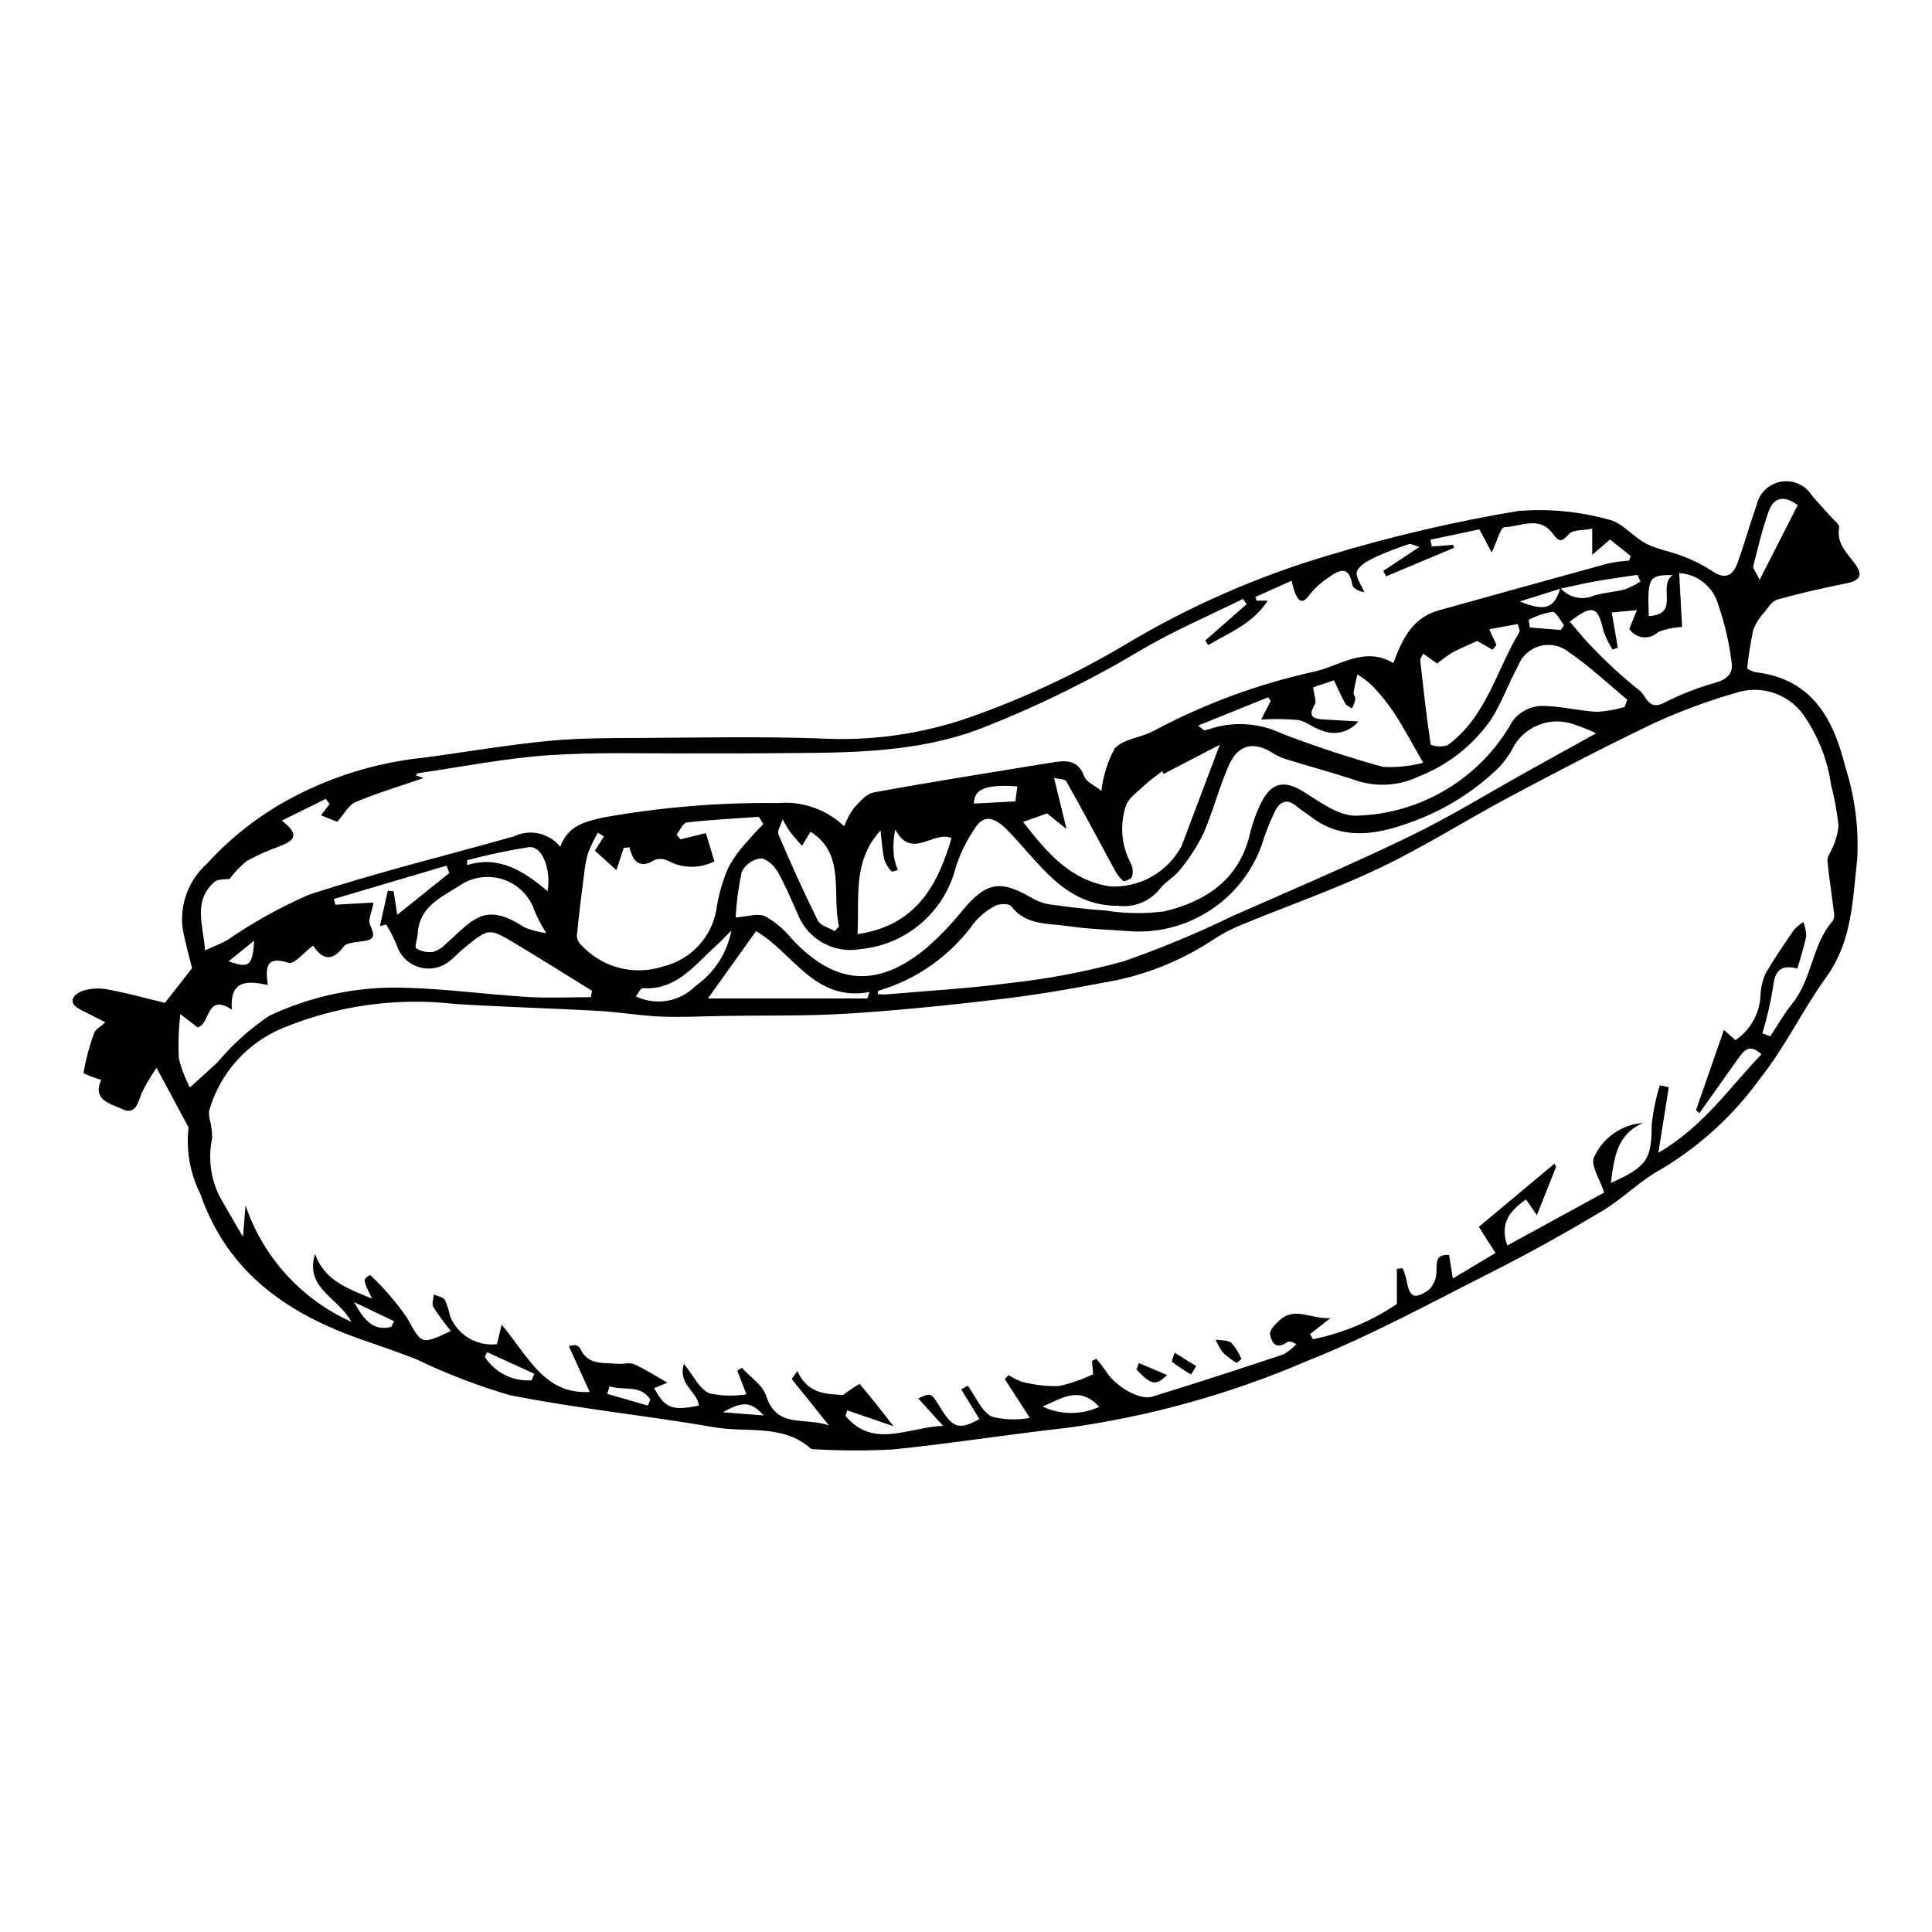 <?xml version="1.0" encoding="UTF-8"?>
<!-- The Best Svg Icon site in the world: iconSvg.co, Visit us! https://iconsvg.co -->
<svg fill="#000000" width="800px" height="800px" version="1.1" viewBox="144 144 512 512" xmlns="http://www.w3.org/2000/svg">
 <g>
  <path d="m185.49 426.98c-1.516 2.16-2.856 4.438-4 6.816-0.98 2.57-1.586 5.777-5.109 4.125-3.055-1.434-8.023-2.371-5.562-7.742-1.629-0.441-3.211-1.051-4.715-1.816 0.641-3.59 1.578-7.117 2.809-10.547 0.391-1.098 1.848-1.812 3.019-2.883-2.258-1.148-4.328-2.223-6.418-3.262-4.106-2.043-1.934-4.188 0.41-5.102v-0.004c2.32-0.707 4.785-0.793 7.148-0.242 5.008 0.93 9.934 2.316 14.633 3.453l7.191-9.195c-0.738-3.098-1.91-6.965-2.547-10.918l-0.004 0.004c-0.648-6.293 1.754-12.52 6.465-16.746 5.934-6.527 12.871-12.07 20.551-16.418 11.383-6.394 23.953-10.383 36.941-11.715 11.098-1.469 22.148-3.402 33.281-4.457 8.555-0.812 17.207-0.727 25.816-0.777 15.359-0.094 30.73-0.391 46.074 0.152 13.297 0.723 26.609-1.145 39.195-5.496 14.438-5.059 28.34-11.543 41.492-19.355 16.988-10.195 35.207-18.18 54.211-23.766 16.359-4.945 33.016-8.84 49.871-11.66 8.09-0.676 16.238 0.09 24.059 2.262 3.574 0.73 6.414 4.555 9.91 6.359 3.019 1.559 6.555 2.086 9.75 3.359 2.731 1.016 5.34 2.336 7.781 3.93 3.457 2.383 5.516 1.199 6.731-2.188 1.812-5.055 3.25-10.242 5.043-15.301v-0.004c0.699-3.188 3.258-5.633 6.473-6.191 3.215-0.559 6.449 0.883 8.184 3.648 1.578 1.871 3.273 3.644 4.883 5.488 0.863 0.992 2.504 2.195 2.348 3.035-0.801 4.367 2.207 6.766 4.305 9.734 2.43 3.434 0.457 4.477-2.84 5.129-5.988 1.184-11.953 2.551-17.828 4.195-1.371 0.383-2.481 2.082-3.473 3.356v0.008c-1.297 1.387-2.305 3.019-2.969 4.797-0.703 3.348-1.23 6.727-1.586 10.125 0.625 0.391 1.297 0.707 1.992 0.945 15.055 1.68 20.801 12.121 24.035 25.168h0.004c2.512 7.856 3.574 16.102 3.141 24.34-1.234 10.812-1.297 21.746-8.172 31.266-6.266 8.672-10.906 18.57-17.559 26.895-6.965 9.688-15.844 17.848-26.082 23.977-5.609 3.019-10.227 7.836-15.723 11.125-9.465 5.664-19.113 11.062-28.953 16.039-16.262 8.215-32.34 17.008-49.223 23.719-20.305 8.742-41.699 14.711-63.602 17.738-15.445 1.711-30.809 4.172-46.266 5.738-6.914 0.363-13.844 0.344-20.758-0.055-0.332 0.043-0.668-0.02-0.965-0.176-7.484-6.594-17.035-4.156-25.621-5.652-18.012-3.141-36.273-4.926-54.184-8.516v-0.004c-8.508-2.473-16.789-5.66-24.762-9.52-4.703-1.82-9.477-3.477-14.246-5.121-19.758-6.82-35.75-17.793-42.945-38.594-2.695-5.352-3.805-11.363-3.207-17.328 0.051-0.16 0.047-0.336-0.008-0.492-2.699-5.039-5.406-10.074-8.422-15.684zm372.17-127.01-10.902 3.418c6.836 2.801 9.145 1.75 10.773-3.566l-0.004 0.004c2.168 2.527 5.723 3.356 8.785 2.047 2.672-0.844 5.562-0.961 8.281-1.68v-0.004c1.453-0.543 2.84-1.238 4.144-2.074l-0.789-1.777c-3.652 0.555-7.316 1.043-10.953 1.684-3.133 0.555-6.231 1.289-9.336 1.949zm-193.95 221.82-9.887-12.34 1.484-2.113c2.93 6.523 8.488 6.023 12.102 6.367 1.398-1.074 2.859-2.062 4.375-2.965 2.898 3.324 5.582 6.832 9.016 11.219l-12.281-4.199-0.449 1.52c7.488 8.695 16.281 3.035 25.859 2.574l-6.594-7.254c3.41-1.57 3.41-1.57 5.844 2.414 3.348 5.481 5.004 6 10.387 3.059l-4.844-7.867 1.75-0.988c2.082 2.848 3.598 6.809 6.402 8.23 3.289 0.82 6.719 0.926 10.055 0.312l-6.637-10.277 1.008-1.07v-0.004c1.121 0.766 2.344 1.375 3.633 1.801 3.16 0.82 6.418 1.195 9.68 1.113 3.141-0.691 6.188-1.75 9.078-3.148l-0.305-3.5 1.164-0.586v-0.004c0.926 1.086 1.789 2.215 2.594 3.391 2.379 3.852 8.805 7.695 12.184 6.656 11.609-3.57 23.164-7.328 34.691-11.164 1.312-0.707 2.496-1.629 3.508-2.723-1.305-0.832-2.023-0.852-2.481-0.52-2.883 2.094-4.121 0.008-4.465-2.172-0.164-1.035 1.316-2.535 2.344-3.516 4.172-3.992 8.539-0.348 13.684-0.734l-5.438 4.242 0.766 1.363c7.961-1.609 15.523-4.781 22.25-9.34v-9.324l1.551-0.133c0.395 0.945 0.715 1.918 0.957 2.91 0.801 4.777 1.996 5.519 5.949 2.82 1.281-1.258 2.008-2.973 2.023-4.769 0.129-2.379-0.395-4.703 3.348-4.508l0.988 6.25 11.328-6.758-4.422-6.922 20.051-16.762 0.422 0.852-5.094 12.805-2.879-4.184c-4.184 3.004-7.051 6.191-4.969 12.23l25.691-14.043c-1.191-3.652-3.535-6.977-2.766-9.23v0.004c1.141-2.574 2.953-4.793 5.254-6.418 2.297-1.621 4.996-2.59 7.801-2.805-7.023 3.098-7.641 9.262-8.539 15.918 9.738-4.394 10.77-6.293 10.84-15.355v0.004c0.359-3.57 1.078-7.098 2.141-10.523l2.383 0.5-2.762 17.355c11.914-6.879 18.801-17.242 27.324-26.074-3.219-3.043-4.731-0.906-6.211 1.168-3.426 4.801-6.84 9.609-10.242 14.43l-0.887-0.812 7.387-21.254 3.043 2.719 0.004 0.004c4.031-2.731 6.508-7.223 6.664-12.09 0.082-1.887 0.512-3.746 1.277-5.477 2.273-3.984 4.891-7.777 7.488-11.566v0.004c0.754-0.84 1.617-1.574 2.562-2.188 0.488 1.168 0.754 2.422 0.781 3.688-0.539 2.859-1.5 5.637-2.344 8.648-4.215-1.117-6.008 0.434-6.434 4.828-0.664 4.172-1.617 8.289-2.856 12.328l2.102 0.797c1.957-2.945 3.699-6.062 5.914-8.797 5.242-6.477 5.09-15.547 10.688-21.836 0.363-0.734 0.457-1.578 0.258-2.375-0.559-4.531-1.277-9.047-1.727-13.59-0.094-0.938 0.801-1.945 1.137-2.953h0.004c0.969-1.934 1.582-4.023 1.816-6.176-0.387-3.703-1.051-7.375-1.992-10.98-0.883-6.172-3.106-12.074-6.516-17.293-1.867-3.168-4.777-5.59-8.23-6.859-3.453-1.266-7.242-1.297-10.715-0.086-7.281 2.094-14.395 4.727-21.285 7.879-12.898 6.137-25.57 12.77-38.184 19.477-11.617 6.176-22.766 13.289-34.613 18.949-11.875 5.672-24.383 10.012-36.57 15.043-2.762 1.094-5.394 2.481-7.856 4.141-8.816 5.785-18.762 9.633-29.172 11.289-9.195 1.785-18.461 3.32-27.762 4.41-13.238 1.551-26.52 2.918-39.82 3.746-10.863 0.676-21.781 0.441-32.672 0.605-5.559 0.086-11.129 0.406-16.676 0.176-5.582-0.23-11.129-1.211-16.707-1.52-12.582-0.703-25.188-1.023-37.766-1.816-15.648-1.805-31.496 0.43-46.035 6.492-9.383 3.988-16.453 12.008-19.238 21.812-0.086 0.879-0.004 1.766 0.238 2.613 0.383 1.504 0.57 3.051 0.562 4.606-1.098 5.152-0.441 10.523 1.863 15.262 1.891 3.438 3.918 6.801 6.297 10.902l0.695-8.301c4.648 13.734 14.816 24.914 28.051 30.84-3.57-6.543-12.43-8.922-9.637-17.973 2.543 7.082 8.578 9.113 15.117 11.84-2.496-5.113-2.496-5.113-0.523-6.293l0.004 0.004c3.606 3.402 6.856 7.164 9.695 11.227 4.051 7.176 3.621 7.418 11.707 3.625-1.668-2.019-3.223-4.133-4.656-6.328-0.477-0.809 0.051-2.207 0.121-3.332 1.008 0.445 2.422 0.629 2.934 1.402 0.613 1.332 1.059 2.731 1.328 4.172 1.941 5.082 7.082 8.203 12.484 7.586l1.238-5.184c6.969 8.277 11.297 18.59 23.328 17.832l-5.543-12.18c1.258-0.152 1.633-0.316 1.895-0.207v0.004c0.461 0.141 0.859 0.434 1.137 0.832 1.992 4.602 6.231 3.742 9.938 4.098 1.453 0.141 3.141-0.438 4.356 0.113 3.109 1.418 6.008 3.289 8.832 4.887l-3.519 1.453c2.922 5.371 4.742 6.047 11.844 4.629-0.328-3.703-5.68-5.637-3.957-11.055 2.559 3.148 4.098 6.609 6.676 7.781v0.004c3.246 0.723 6.602 0.816 9.883 0.277l-2.41-6.273 1.203-0.746c2.219 2.457 5.527 4.566 6.445 7.438 2.816 8.824 10.223 5.484 16.66 7.863zm110.67-217.68-0.992-1.383c-8.918 4.418-18.125 8.344-26.691 13.363-13.566 8.121-27.785 15.105-42.504 20.883-19.145 7.32-39.055 6.41-58.906 6.66-5.609 0.07-11.223-0.016-16.836 0.023-12.988 0.086-26.02-0.402-38.953 0.48-11.629 0.793-23.152 3.102-34.719 4.769-0.211 0.031-0.379 0.379-0.586 0.602l2.055 0.688c-5.957 2.051-12.105 3.887-17.992 6.352-1.898 0.797-3.094 3.254-4.883 5.254l-4.293-1.73 2.269-3.027-1.031-1.324-11.625 5.746c5.492 4.231 2.523 5.555-0.828 6.898l0.004-0.004c-2.949 1.051-5.809 2.344-8.543 3.867-1.684 1.363-3.18 2.941-4.457 4.691-0.945 0.172-3.043-0.086-4.082 0.844-5.715 5.094-2.941 11.34-2.438 18.086 2.445-1.113 4.242-1.777 5.891-2.707v-0.004c6.762-4.664 13.949-8.676 21.477-11.973 17.902-5.891 36.266-10.375 54.422-15.496 4.242-2.066 9.352-0.941 12.336 2.719 2.043-5.637 6.586-6.617 11.129-7.691 15.359-2.769 30.949-4.066 46.559-3.879 6.457-0.555 12.84 1.68 17.539 6.141 0.625-1.652 1.453-3.219 2.465-4.668 1.566-1.68 3.371-3.922 5.371-4.285 15.707-2.867 31.484-5.367 47.25-7.93 3.523-0.574 6.848-0.902 8.523 3.625 0.566 1.527 2.777 2.449 4.578 3.926h-0.004c0.434-3.941 1.625-7.762 3.504-11.254 2.211-2.5 6.715-2.844 10.023-4.516h0.004c13.348-7.168 27.617-12.469 42.406-15.766 7.039-1.391 13.547-7.012 21.434-2.371 2.348-6.387 5.102-12.027 11.949-13.938 14.98-4.184 29.969-8.34 44.965-12.461 1.84-0.379 3.703-0.633 5.578-0.758l0.387-1.23-5.441-4.367-4.734 4.062v-6.93c-2.418 0.492-5.144 0.234-6.18 1.438-2.008 2.332-2.715 2-4.356-0.203-3.512-4.719-8.48-1.77-12.742-1.613-1.02 0.039-1.906 3.637-3.375 6.688l-3.254-6.121-12.953 2.731 0.336 1.816 5.684-0.434 0.168 0.797c-5.984 2.512-11.969 5.023-17.949 7.535l-0.773-1.414 9.574-6.359c-1.738-0.539-2.281-0.918-2.644-0.789v-0.004c-2.984 0.957-5.91 2.078-8.77 3.359-1.941 0.941-4.398 2.148-5.106 3.867-0.559 1.355 1.195 3.664 1.922 5.551-1.367-0.223-3.019-0.996-3.18-2.008-0.805-5.019-3.352-4.023-6.152-1.984v-0.004c-1.93 1.25-3.652 2.797-5.102 4.582-2.035 2.852-3.008 1.789-3.973-0.586-0.336-0.996-0.621-2.008-0.852-3.035l-9.609 4.305 0.367 0.977h2.902c-3.887 6.066-10.113 8.438-15.742 11.75l-0.82-1.18zm100.15 27.242 0.715-1.934c-5.106-4.211-9.949-8.801-15.383-12.527l-0.004 0.004c-2.133-1.777-4.992-2.414-7.676-1.711-2.684 0.703-4.867 2.656-5.856 5.25-2.543 4.613-4.305 9.688-7.098 14.129-4.801 6.938-11.578 12.27-19.449 15.301-5.445 2.559-11.691 2.793-17.312 0.648-5.586-1.812-11.262-3.359-16.879-5.086-1.43-0.371-2.797-0.945-4.066-1.699-5.094-3.387-9.371-2.566-11.879 3.117-2.582 5.852-4.152 12.152-6.711 18.016-1.684 3.465-3.785 6.711-6.25 9.672-1.484 1.93-3.891 3.152-5.352 5.094-2.613 3.242-6.711 4.918-10.848 4.438-14.68 0.09-21.172-11.785-29.797-20.34-2.926-2.902-5.773-4.039-8.105-0.551-2.258 3.25-4.035 6.809-5.269 10.57-1.438 5.797-4.633 11.008-9.156 14.91-4.523 3.898-10.145 6.301-16.09 6.871-3.414 0.629-6.941 0.047-9.98-1.641-3.035-1.688-5.391-4.375-6.66-7.609-1.762-3.856-3.344-7.824-5.469-11.473-0.902-1.547-3.094-3.438-4.523-3.301-2.109 0.332-3.926 1.664-4.879 3.578-0.844 3.973-1.383 8.008-1.613 12.062 2.832-0.188 5.75-1.215 7.832-0.312 2.727 1.512 5.129 3.543 7.066 5.981 11.441 12.297 22.809 13.176 35.844 2.289 3.449-3.039 6.629-6.371 9.5-9.961 6.164-7.316 9.828-8.047 18.051-3.297 1.402 0.871 2.957 1.477 4.582 1.781 5.035 0.715 10.098 1.34 15.168 1.68h0.004c5.137 0.824 10.363 0.898 15.523 0.227 10.887-2.574 19.699-8.262 22.656-20.199v-0.004c0.707-3.039 1.758-5.988 3.137-8.785 2.758-5.371 6.293-5.758 11.117-2.746 4.379 2.734 9.422 6.535 14.043 6.367h0.004c17.234-0.461 32.949-9.973 41.348-25.027 1.695-2.305 4.293-3.773 7.141-4.043 5.043-0.137 10.105 1.266 15.188 1.551v0.004c2.504-0.141 4.984-0.574 7.387-1.293zm-7.527 6.977c-1.867-0.895-3.793-1.668-5.762-2.316-6.453-2.391-13.668 0.551-16.605 6.777-0.902 1.562-1.969 3.027-3.184 4.363-6.809 6.699-15.027 11.793-24.055 14.918-8.738 3.18-17.922 4.742-26.258-1.812-1.164-0.914-2.469-1.66-3.586-2.625-2.477-2.148-4.426-1.141-5.609 1.234v-0.004c-1.445 2.965-2.652 6.035-3.606 9.191-2.504 6.887-7.129 12.801-13.203 16.898-6.074 4.094-13.293 6.16-20.613 5.898-5.887-0.445-11.82-0.574-17.645-1.438-5.207-0.773-11.027-0.148-14.906-5.258-0.559-0.734-3.113-0.723-4.219-0.109h-0.004c-2.199 1.145-4.137 2.731-5.699 4.656-6.207 8.59-15.094 14.871-25.266 17.848-0.129 0.039-0.129 0.52-0.215 0.898l0.004 0.004c0.664 0.078 1.332 0.109 2 0.098 11.004-0.961 22.055-1.57 32.992-3.031 10.164-1.094 20.219-3.008 30.074-5.719 9.934-3.449 19.652-7.484 29.105-12.09 15.656-6.891 31.41-13.598 46.801-21.051 10.812-5.234 21.086-11.586 31.602-17.43 5.867-3.258 11.734-6.508 17.855-9.902zm-303.91 37.023-0.758-1.949-29.863 8.84 0.414 1.508 10.094-0.562c-0.465 2.594-1.48 4.57-0.918 5.856 1.398 3.184 1.207 3.973-2.172 4.434-1.68 0.227-4.012 0.316-4.828 1.395-3.195 4.215-5.769 3.273-8.074-0.289-2.367 1.746-5.051 5.047-6.512 4.574-5.945-1.926-6.195 1.109-5.5 5.871-5.394-1.156-10.129-1.398-9.539 6.519-6.898-4.469-5.594 3.797-9.059 4.719l-4.594-3.523v0.004c-0.441 3.832-0.582 7.691-0.422 11.547 0.656 2.738 1.652 5.391 2.961 7.887 2.434-2.207 4.887-4.398 7.297-6.629 3.957-4.734 8.566-8.887 13.691-12.332 11.074-5.246 23.23-7.805 35.48-7.469 11.004 0.23 21.973 1.773 32.977 2.449 5.59 0.344 11.215 0.059 16.828 0.059l0.297-1.691c-6.816-4.207-13.59-8.488-20.465-12.598-6.828-4.078-6.887-4.019-13.156 1.039-1.398 1.129-2.629 2.473-4.016 3.617l-0.008 0.008c-2.102 1.75-4.894 2.43-7.566 1.84-2.676-0.586-4.926-2.375-6.102-4.848-0.844-2.32-1.934-4.543-3.25-6.633l-1.648 0.426 2.106-9.391 1.531 0.156 0.957 6.242zm40.949-9.691-1.617-0.973h0.004c-0.977 1.699-1.832 3.461-2.559 5.277-0.547 1.898-0.914 3.844-1.094 5.809-0.699 5.418-1.391 10.836-1.902 16.273h-0.004c0.09 0.988 0.562 1.902 1.312 2.547 2.68 2.867 6.121 4.91 9.918 5.894s7.793 0.871 11.527-0.332c3.562-0.84 6.801-2.699 9.324-5.352 2.519-2.648 4.215-5.981 4.875-9.578 0.547-3.902 1.629-7.715 3.207-11.324 1.383-2.551 3.098-4.902 5.102-7 1.277-1.586 2.754-3.016 4.141-4.512l-1.164-1.922c-6.375 0.453-12.766 0.762-19.105 1.496-1.02 0.117-1.824 2.109-2.727 3.238l1.094 1.23 6.699-1.652 2.246 7.496c-3.805 1.918-8.301 1.898-12.09-0.055-1.117-0.633-2.453-0.766-3.676-0.367-3.742 2.34-5.711 0.934-6.727-3.305l-1.535 0.156-1.934 5.887-5.699-5.148zm148.31-16.551-0.312-0.766c-1.621 1.273-3.352 2.434-4.836 3.852-1.809 1.734-4.344 3.438-4.918 5.59l0.004 0.008c-1.59 5.023-1.066 10.477 1.445 15.109 0.508 1.094 0.59 2.336 0.23 3.488-0.18 0.574-2.027 1.305-2.363 1.031-0.984-0.902-1.785-1.984-2.363-3.188-4.207-7.715-8.305-15.492-12.633-23.141-0.398-0.707-2.164-0.641-3.269-0.926l3.309 13.539-5.16-4.148-6.359 2.269c6.383 8.141 12.441 15.434 23.016 17.082 3.856 0.211 7.688-0.684 11.051-2.578 3.363-1.895 6.117-4.707 7.934-8.113 3.215-8.562 6.457-17.117 10.133-26.852zm137.41-38.949 0.004 0.004c-2.168 0.094-4.305 0.539-6.328 1.312-1.059 1.051-2.539 1.57-4.023 1.41-1.484-0.16-2.816-0.977-3.629-2.231l2.027-4.977-6.672 0.637 1.586 9.316-1.348 0.527c-1.031-1.605-1.867-3.324-2.492-5.125-1.418-6.387-2.84-6.953-8.883-2.297 1.996 2.289 3.82 4.672 5.941 6.758 3.898 4.117 8.082 7.949 12.523 11.469 1.758 1.289 2.367 5.539 6.582 3.254h0.004c4.359-2.223 8.93-4.004 13.645-5.316 3.039-0.926 4.723-2.481 4.172-5.539v-0.004c-0.637-5.106-1.801-10.133-3.477-14.996-1.285-4.766-5.461-8.18-10.387-8.5 0.273 5.129 0.527 9.945 0.758 14.301zm-68.586 35.984c-3.113-5.391-5.207-9.352-7.629-13.098-1.719-2.555-3.641-4.961-5.754-7.203-1.258-1.164-2.621-2.215-4.074-3.133-0.348 1.594-0.773 3.176-0.996 4.785-0.082 0.602 0.527 1.293 0.449 1.898l0.004-0.004c-0.195 0.816-0.492 1.602-0.875 2.344-0.609-0.422-1.465-0.707-1.785-1.289-1.09-1.965-1.988-4.035-3.008-6.164l-5.504 1.871c0.234 2.051 0.953 3.676 0.426 4.543-1.805 2.949-0.652 3.805 2.191 3.961 2.879 0.156 5.754 0.328 9.375 0.535l-0.008-0.004c-2.391 2.914-6.438 3.867-9.875 2.328-2.117-0.609-3.969-2.363-6.082-2.707-3.262-0.285-6.539-0.328-9.805-0.121l2.519-4.93-0.652-0.98-18.613 7.523c1.258 0.906 1.543 1.27 1.75 1.23 0.789-0.156 1.566-0.375 2.324-0.652 6.125-1.738 12.676-1.16 18.398 1.633 8.695 3.297 17.551 6.25 26.516 8.711 3.606 0.203 7.219-0.16 10.707-1.078zm-0.023-28.938c-0.324 0.75-0.82 1.332-0.762 1.852 0.812 7.441 1.645 14.887 2.769 22.285 1.434 0.578 3.027 0.621 4.492 0.117 10.234-7.457 12.898-19.832 19.012-29.984 0.234-0.387-0.223-1.188-0.426-2.109l-7.578 1.398 1.91 4.125-1.023 1.301-4.07-2.332c-2.703 1.246-4.727 2.062-6.629 3.102v-0.008c-1.391 0.883-2.727 1.844-4 2.887zm-143.81 46.867c-7.531 8.262-5.527 17.844-6.102 27.477 15.449-2.25 21.184-12.754 24.93-25.434-4.699-2.172-10.648 5.945-14.91-2.32h0.004c-0.527 2.473-0.633 5.019-0.312 7.527 0.223 1.105 0.551 2.188 0.98 3.231-0.574 0.141-1.508 0.566-1.664 0.371-0.879-0.918-1.539-2.019-1.941-3.227-0.531-2.5-0.68-5.078-0.984-7.625zm-45.734 44.531h42.254l0.574-1.723c-14.602 2.781-20.32-10.543-30.078-16.113zm-42.828-17.328c-1.164-1.809-2.18-3.711-3.035-5.688-1.211-3.848-4.125-6.926-7.898-8.348-3.777-1.422-8-1.027-11.445 1.066-5.066 3.379-11.281 5.621-11.703 13.121-0.078 1.359-0.914 3.547-0.41 3.891l-0.004 0.004c1.359 0.836 2.969 1.168 4.547 0.934 1.371-0.469 2.602-1.277 3.574-2.352 6.758-5.875 9.852-11.203 20.449-4.207 1.891 0.797 3.887 1.332 5.926 1.582zm76.438-0.535 1.129-1.23c-1.984-8.668 1.863-19.188-7.551-25.098l-2.254 3.731c-1.07-1.238-2.211-2.422-3.188-3.731h-0.004c-0.707-1.055-1.355-2.152-1.945-3.281-0.402 1.359-1.523 3.019-1.098 4.023 3.273 7.703 6.711 15.34 10.445 22.828 0.664 1.332 2.934 1.859 4.461 2.758zm-27.387-0.152c-1.852 1.852-2.941 3.055-4.148 4.129-5.668 5.043-10.379 11.742-19.363 11.164-0.578-0.039-1.258 1.469-1.809 2.156 5.305 2.57 11.652 1.473 15.785-2.727 4.977-3.473 8.402-8.758 9.531-14.719zm282.58-112.71c-4.109-3.09-6.543-1.57-7.699 1.637-1.699 4.715-2.836 9.641-4.078 14.512-0.141 0.559 0.582 1.336 1.684 3.633 3.742-7.336 6.879-13.488 10.09-19.777zm-352.61 94.094-0.012 1.281c8.688-2.641 15.098 1.723 21.348 6.902 0.941-6.117-1.527-12.047-5.012-11.656l-0.004 0.008c-5.5 0.867-10.949 2.023-16.324 3.469zm152.46 144.76c4.754 2.258 10.262 2.297 15.043 0.102-5.414-5.922-10.203-1.996-15.043-0.102zm160.69-209.45c8.512-0.543 2.144-7.875 6.34-10.887-6.41-0.039-6.731 0.645-6.34 10.887zm-178.85 49.672 10.988-0.582 0.512-3.969c-8.367-0.598-11.488 0.691-11.504 4.551zm-117.22 152.84 0.734-1.727-12.535-5.731-0.598 1.242v0.004c2.676 4.191 7.438 6.574 12.398 6.211zm30.809 6.707 0.66-1.625c-2.676-4.09-7.227-2.277-10.816-3.488l-0.613 1.992zm241.92-205.55 0.875-1.258c-1.027-1.266-2.086-3.602-3.078-3.57v0.004c-2.199 0.379-4.32 1.098-6.297 2.129l0.324 2.035zm-319.79 178.1c2.32 4.156 4.836 7.973 9.883 6.562l0.727-1.48zm-26.445-95.789-6.793 5.496c5.492 1.945 6.328 1.219 6.793-5.496zm124.19 125 10.82 0.84c-3.348-3.688-5.438-3.852-10.82-0.84z"/>
  <path d="m445.77 505.21 7.5 3.184c-3 2.969-4.211 2.648-8.082-1.445z"/>
  <path d="m459.64 508.25c-1.727-1-3.394-2.106-4.988-3.305-0.273-0.223 0.406-1.609 0.645-2.461l5.719 3.566z"/>
  <path d="m471.71 505.19c-1.297-0.797-2.516-1.719-3.637-2.746-0.773-1.059-1.414-2.211-1.906-3.43 1.422 0.254 3.199 0.074 4.176 0.875v-0.004c1.117 1.266 2.012 2.711 2.652 4.269z"/>
 </g>
</svg>